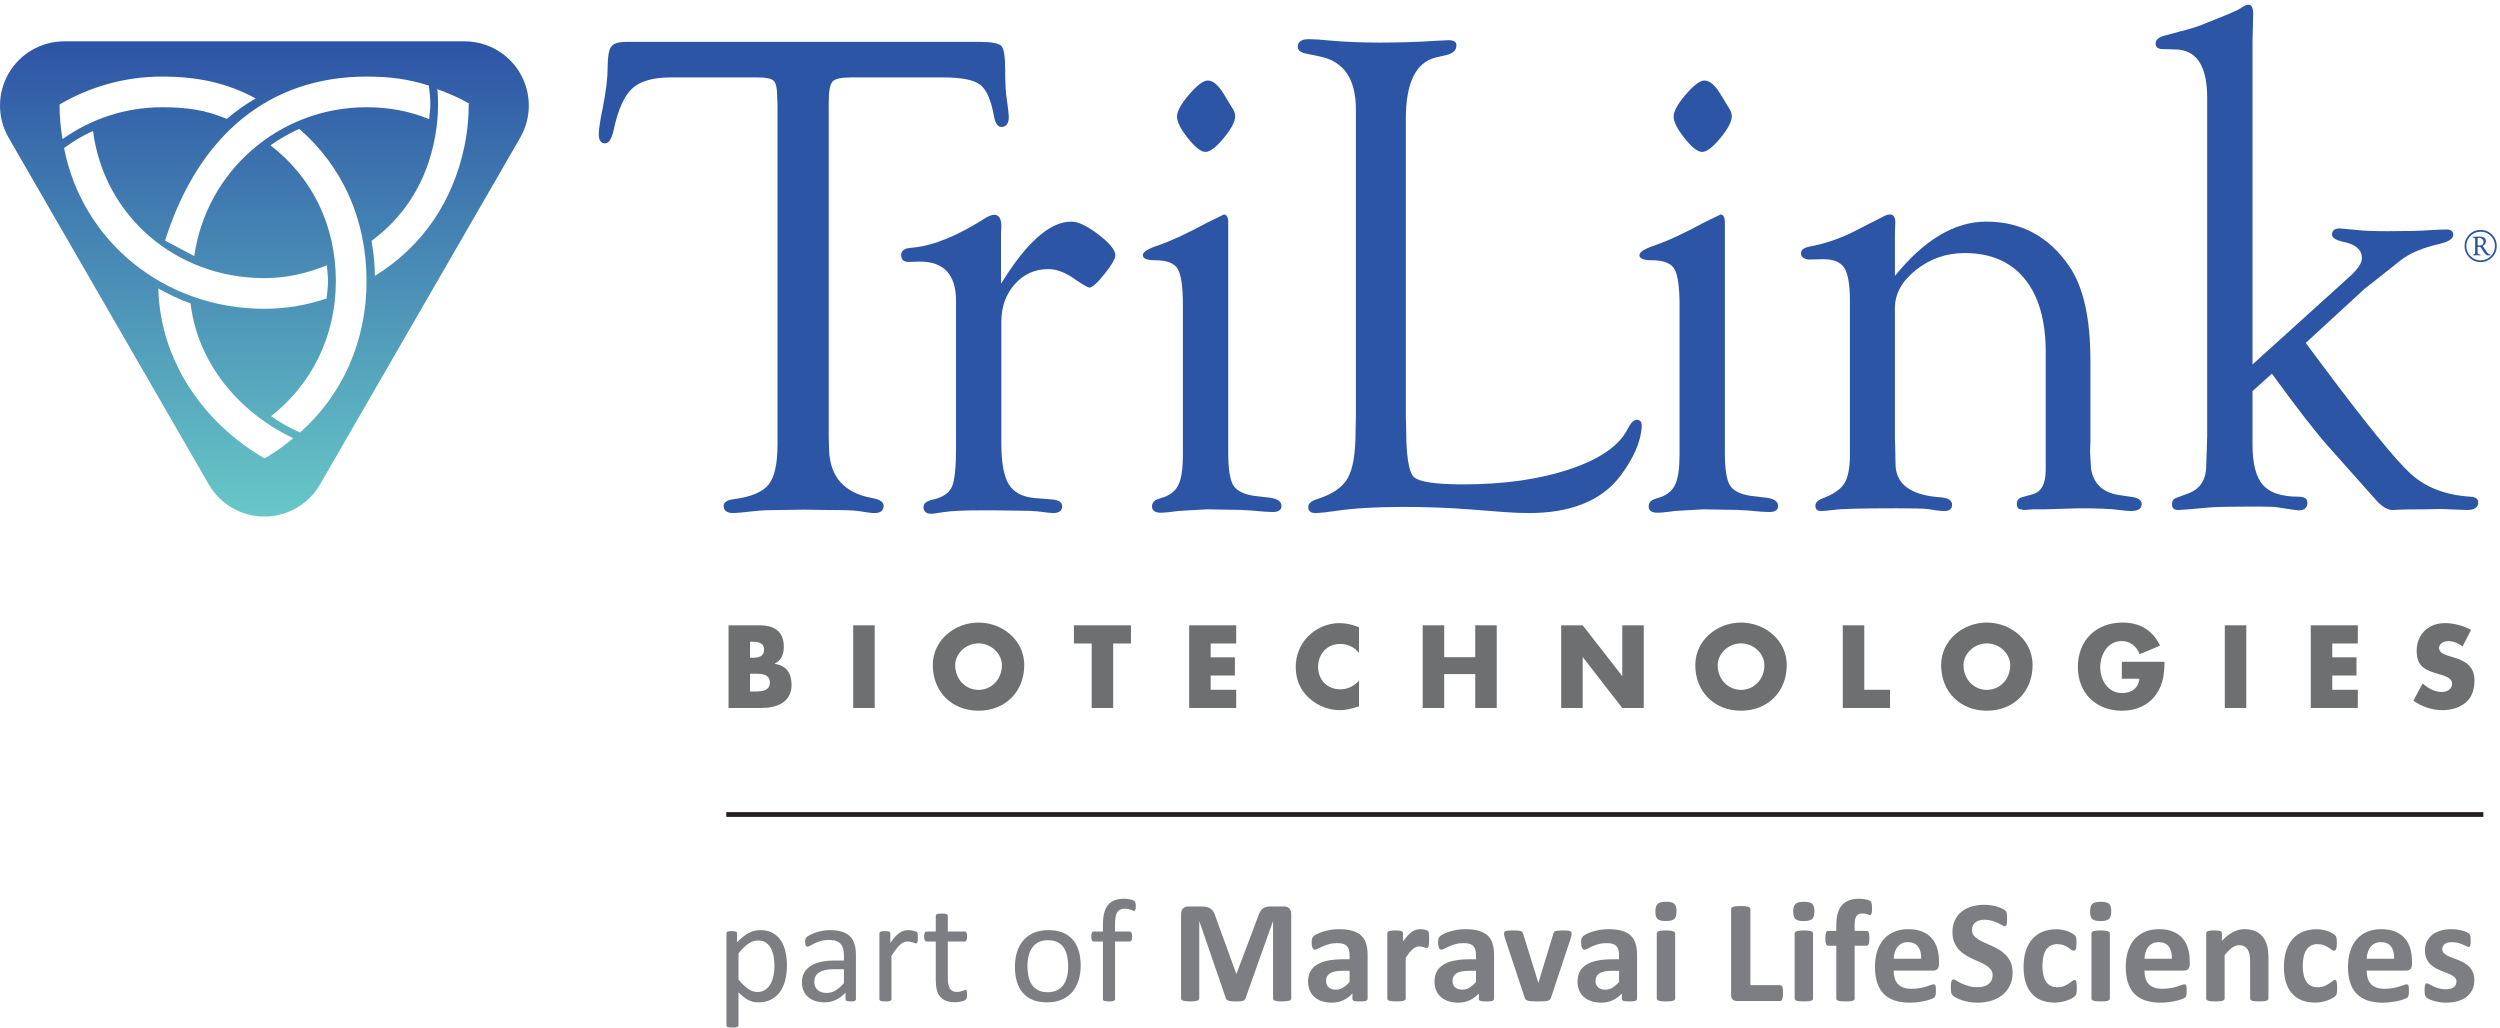 <?xml version="1.0" encoding="UTF-8" standalone="no"?>
<!DOCTYPE svg PUBLIC "-//W3C//DTD SVG 1.1//EN" "http://www.w3.org/Graphics/SVG/1.1/DTD/svg11.dtd">
<svg width="100%" height="100%" viewBox="0 0 399 164" version="1.1" xmlns="http://www.w3.org/2000/svg" xmlns:xlink="http://www.w3.org/1999/xlink" xml:space="preserve" xmlns:serif="http://www.serif.com/" style="fill-rule:evenodd;clip-rule:evenodd;stroke-linejoin:round;stroke-miterlimit:2;">
    <g>
        <path d="M123.601,154.277C123.601,153.739 123.559,153.221 123.477,152.72C123.394,152.218 123.254,151.774 123.055,151.385C122.855,150.996 122.588,150.685 122.251,150.452C121.915,150.219 121.496,150.103 120.996,150.103C120.746,150.103 120.499,150.139 120.257,150.213C120.015,150.287 119.769,150.404 119.518,150.563C119.268,150.722 119.006,150.932 118.731,151.193C118.458,151.453 118.169,151.774 117.864,152.155L117.864,156.328C118.395,156.974 118.9,157.467 119.377,157.809C119.854,158.152 120.354,158.323 120.879,158.323C121.363,158.323 121.78,158.205 122.128,157.972C122.476,157.739 122.758,157.428 122.973,157.039C123.187,156.651 123.346,156.216 123.447,155.734C123.55,155.252 123.601,154.766 123.601,154.277ZM125.594,154.055C125.594,154.972 125.495,155.796 125.297,156.527C125.099,157.257 124.807,157.877 124.422,158.386C124.037,158.896 123.561,159.288 122.994,159.564C122.427,159.839 121.777,159.978 121.047,159.978C120.736,159.978 120.448,159.947 120.184,159.884C119.92,159.823 119.661,159.725 119.409,159.593C119.156,159.461 118.905,159.294 118.656,159.091C118.408,158.89 118.144,158.653 117.864,158.38L117.864,163.627C117.864,163.689 117.849,163.743 117.817,163.79C117.786,163.837 117.735,163.875 117.666,163.907C117.596,163.938 117.498,163.961 117.374,163.977C117.25,163.993 117.091,164 116.896,164C116.71,164 116.554,163.993 116.43,163.977C116.306,163.961 116.206,163.938 116.133,163.907C116.059,163.875 116.008,163.837 115.98,163.79C115.953,163.743 115.94,163.689 115.94,163.627L115.94,148.971C115.94,148.902 115.952,148.845 115.975,148.802C115.998,148.76 116.045,148.723 116.115,148.692C116.185,148.66 116.274,148.639 116.383,148.627C116.492,148.616 116.624,148.61 116.779,148.61C116.942,148.61 117.077,148.616 117.182,148.627C117.287,148.639 117.374,148.66 117.444,148.692C117.514,148.723 117.562,148.76 117.59,148.802C117.617,148.845 117.631,148.902 117.631,148.971L117.631,150.382C117.949,150.056 118.256,149.772 118.552,149.532C118.847,149.29 119.144,149.09 119.443,148.931C119.743,148.772 120.05,148.651 120.365,148.57C120.68,148.488 121.012,148.447 121.361,148.447C122.123,148.447 122.772,148.594 123.309,148.89C123.845,149.185 124.282,149.589 124.62,150.103C124.958,150.616 125.205,151.212 125.36,151.892C125.516,152.573 125.594,153.293 125.594,154.055Z" style="fill:rgb(124,126,129);fill-rule:nonzero;"/>
        <path d="M134.692,154.685L133.049,154.685C132.52,154.685 132.061,154.729 131.673,154.819C131.284,154.907 130.962,155.04 130.705,155.215C130.449,155.39 130.259,155.6 130.14,155.844C130.019,156.089 129.959,156.371 129.959,156.69C129.959,157.234 130.132,157.667 130.478,157.989C130.823,158.313 131.308,158.474 131.93,158.474C132.435,158.474 132.903,158.345 133.334,158.089C133.766,157.832 134.219,157.44 134.692,156.911L134.692,154.685ZM136.604,159.476C136.604,159.57 136.573,159.64 136.512,159.686C136.449,159.733 136.363,159.768 136.255,159.791C136.146,159.815 135.987,159.826 135.777,159.826C135.575,159.826 135.413,159.815 135.293,159.791C135.173,159.768 135.085,159.733 135.031,159.686C134.977,159.64 134.949,159.57 134.949,159.476L134.949,158.427C134.49,158.916 133.979,159.297 133.416,159.57C132.853,159.841 132.256,159.978 131.626,159.978C131.074,159.978 130.575,159.905 130.128,159.762C129.681,159.618 129.3,159.41 128.985,159.138C128.671,158.866 128.425,158.532 128.251,158.135C128.076,157.739 127.988,157.288 127.988,156.784C127.988,156.193 128.108,155.679 128.35,155.244C128.591,154.809 128.936,154.448 129.388,154.159C129.839,153.872 130.391,153.657 131.043,153.513C131.696,153.368 132.431,153.297 133.247,153.297L134.692,153.297L134.692,152.481C134.692,152.076 134.649,151.719 134.564,151.409C134.478,151.097 134.341,150.839 134.15,150.633C133.96,150.427 133.713,150.272 133.41,150.166C133.107,150.062 132.734,150.009 132.291,150.009C131.816,150.009 131.392,150.066 131.015,150.178C130.636,150.291 130.307,150.415 130.022,150.551C129.739,150.688 129.502,150.812 129.311,150.924C129.121,151.037 128.979,151.093 128.886,151.093C128.824,151.093 128.769,151.077 128.724,151.047C128.677,151.016 128.636,150.969 128.601,150.907C128.565,150.845 128.539,150.765 128.524,150.668C128.509,150.571 128.502,150.464 128.502,150.347C128.502,150.153 128.516,149.999 128.542,149.887C128.569,149.774 128.636,149.667 128.74,149.566C128.845,149.465 129.026,149.347 129.283,149.21C129.539,149.075 129.835,148.95 130.169,148.837C130.503,148.725 130.868,148.631 131.265,148.558C131.661,148.484 132.061,148.447 132.466,148.447C133.22,148.447 133.861,148.532 134.39,148.703C134.918,148.874 135.346,149.125 135.672,149.455C135.998,149.785 136.235,150.196 136.383,150.685C136.531,151.175 136.604,151.746 136.604,152.4L136.604,159.476Z" style="fill:rgb(124,126,129);fill-rule:nonzero;"/>
        <path d="M146.486,149.659C146.486,149.83 146.481,149.974 146.475,150.091C146.467,150.207 146.451,150.299 146.428,150.364C146.404,150.431 146.375,150.482 146.34,150.516C146.306,150.551 146.257,150.569 146.194,150.569C146.132,150.569 146.057,150.551 145.967,150.516C145.878,150.482 145.776,150.447 145.664,150.411C145.551,150.376 145.425,150.343 145.285,150.312C145.145,150.282 144.993,150.266 144.83,150.266C144.636,150.266 144.445,150.305 144.259,150.382C144.072,150.46 143.876,150.588 143.67,150.767C143.464,150.946 143.248,151.183 143.023,151.478C142.798,151.774 142.549,152.135 142.277,152.563L142.277,159.465C142.277,159.527 142.262,159.579 142.23,159.622C142.199,159.665 142.148,159.701 142.079,159.733C142.009,159.764 141.911,159.787 141.787,159.803C141.663,159.819 141.504,159.826 141.31,159.826C141.123,159.826 140.967,159.819 140.843,159.803C140.719,159.787 140.619,159.764 140.546,159.733C140.472,159.701 140.421,159.665 140.394,159.622C140.366,159.579 140.353,159.527 140.353,159.465L140.353,148.971C140.353,148.909 140.365,148.857 140.388,148.814C140.411,148.772 140.458,148.733 140.528,148.698C140.598,148.662 140.687,148.639 140.796,148.627C140.905,148.616 141.049,148.61 141.228,148.61C141.398,148.61 141.54,148.616 141.653,148.627C141.766,148.639 141.853,148.662 141.915,148.698C141.978,148.733 142.022,148.772 142.05,148.814C142.077,148.857 142.091,148.909 142.091,148.971L142.091,150.498C142.378,150.079 142.648,149.737 142.9,149.473C143.153,149.208 143.393,149 143.618,148.849C143.843,148.698 144.066,148.592 144.288,148.534C144.51,148.476 144.733,148.447 144.959,148.447C145.06,148.447 145.174,148.452 145.303,148.464C145.431,148.476 145.564,148.497 145.705,148.529C145.845,148.56 145.971,148.594 146.084,148.633C146.196,148.672 146.276,148.711 146.322,148.75C146.369,148.789 146.4,148.825 146.416,148.861C146.432,148.896 146.445,148.941 146.457,148.994C146.469,149.049 146.476,149.129 146.48,149.234C146.484,149.339 146.486,149.481 146.486,149.659Z" style="fill:rgb(124,126,129);fill-rule:nonzero;"/>
        <path d="M154.349,158.696C154.349,158.92 154.333,159.099 154.302,159.232C154.27,159.364 154.225,159.461 154.162,159.523C154.1,159.585 154.007,159.644 153.883,159.698C153.758,159.752 153.616,159.797 153.457,159.832C153.298,159.866 153.128,159.896 152.949,159.919C152.77,159.943 152.592,159.954 152.413,159.954C151.869,159.954 151.402,159.882 151.015,159.739C150.625,159.595 150.307,159.377 150.059,159.086C149.81,158.794 149.629,158.425 149.516,157.978C149.403,157.532 149.347,157.004 149.347,156.399L149.347,150.266L147.878,150.266C147.762,150.266 147.668,150.203 147.598,150.079C147.528,149.954 147.493,149.752 147.493,149.473C147.493,149.325 147.503,149.2 147.522,149.1C147.542,148.998 147.567,148.915 147.598,148.849C147.629,148.784 147.67,148.737 147.721,148.709C147.77,148.682 147.827,148.668 147.89,148.668L149.347,148.668L149.347,146.173C149.347,146.118 149.36,146.069 149.388,146.022C149.415,145.975 149.466,145.934 149.539,145.9C149.613,145.864 149.712,145.839 149.837,145.823C149.961,145.808 150.116,145.8 150.303,145.8C150.497,145.8 150.656,145.808 150.781,145.823C150.905,145.839 151.003,145.864 151.072,145.9C151.143,145.934 151.193,145.975 151.224,146.022C151.255,146.069 151.27,146.118 151.27,146.173L151.27,148.668L153.964,148.668C154.026,148.668 154.081,148.682 154.127,148.709C154.174,148.737 154.215,148.784 154.25,148.849C154.284,148.915 154.31,148.998 154.325,149.1C154.341,149.2 154.349,149.325 154.349,149.473C154.349,149.752 154.313,149.954 154.244,150.079C154.174,150.203 154.081,150.266 153.964,150.266L151.27,150.266L151.27,156.118C151.27,156.841 151.378,157.388 151.592,157.756C151.805,158.126 152.187,158.311 152.74,158.311C152.919,158.311 153.078,158.293 153.218,158.258C153.357,158.223 153.482,158.186 153.591,158.147C153.699,158.109 153.793,158.072 153.871,158.036C153.948,158.001 154.019,157.984 154.081,157.984C154.119,157.984 154.156,157.993 154.191,158.013C154.227,158.032 154.254,158.07 154.273,158.124C154.292,158.178 154.31,158.252 154.325,158.345C154.341,158.439 154.349,158.555 154.349,158.696Z" style="fill:rgb(124,126,129);fill-rule:nonzero;"/>
        <path d="M170.483,154.23C170.483,153.662 170.431,153.126 170.324,152.62C170.219,152.116 170.044,151.672 169.801,151.291C169.558,150.91 169.228,150.61 168.812,150.388C168.397,150.166 167.88,150.056 167.26,150.056C166.687,150.056 166.195,150.157 165.783,150.359C165.372,150.561 165.032,150.847 164.766,151.216C164.499,151.585 164.301,152.023 164.172,152.528C164.042,153.032 163.978,153.584 163.978,154.183C163.978,154.758 164.03,155.298 164.137,155.804C164.242,156.309 164.419,156.75 164.666,157.127C164.913,157.504 165.244,157.803 165.66,158.025C166.075,158.246 166.593,158.357 167.213,158.357C167.777,158.357 168.268,158.256 168.684,158.054C169.099,157.852 169.44,157.569 169.707,157.202C169.974,156.837 170.17,156.403 170.295,155.897C170.421,155.392 170.483,154.836 170.483,154.23ZM172.478,154.102C172.478,154.956 172.364,155.743 172.139,156.462C171.913,157.182 171.577,157.801 171.131,158.323C170.684,158.843 170.124,159.249 169.451,159.54C168.779,159.832 168,159.978 167.114,159.978C166.251,159.978 165.499,159.85 164.857,159.593C164.217,159.336 163.682,158.963 163.255,158.474C162.827,157.984 162.509,157.389 162.299,156.69C162.089,155.991 161.984,155.198 161.984,154.311C161.984,153.456 162.095,152.669 162.316,151.95C162.538,151.232 162.872,150.612 163.319,150.091C163.766,149.57 164.323,149.165 164.992,148.878C165.66,148.591 166.441,148.447 167.335,148.447C168.198,148.447 168.95,148.575 169.592,148.831C170.232,149.088 170.767,149.461 171.194,149.95C171.622,150.441 171.942,151.035 172.156,151.735C172.37,152.434 172.478,153.223 172.478,154.102Z" style="fill:rgb(124,126,129);fill-rule:nonzero;"/>
        <path d="M181.273,144.657C181.273,144.805 181.266,144.924 181.25,145.013C181.234,145.103 181.217,145.174 181.197,145.229C181.178,145.284 181.152,145.321 181.121,145.339C181.09,145.359 181.052,145.368 181.005,145.368C180.95,145.368 180.883,145.351 180.801,145.317C180.719,145.282 180.62,145.243 180.504,145.2C180.387,145.157 180.249,145.118 180.09,145.083C179.931,145.048 179.746,145.03 179.536,145.03C179.248,145.03 179.003,145.077 178.802,145.17C178.599,145.264 178.436,145.409 178.311,145.608C178.187,145.806 178.098,146.063 178.043,146.377C177.989,146.692 177.962,147.075 177.962,147.526L177.962,148.668L180.306,148.668C180.367,148.668 180.42,148.682 180.463,148.709C180.505,148.737 180.544,148.784 180.579,148.849C180.614,148.915 180.642,148.998 180.661,149.1C180.681,149.2 180.69,149.325 180.69,149.473C180.69,149.752 180.655,149.954 180.585,150.079C180.516,150.203 180.422,150.266 180.306,150.266L177.962,150.266L177.962,159.465C177.962,159.527 177.946,159.579 177.915,159.622C177.884,159.665 177.832,159.701 177.758,159.733C177.684,159.764 177.585,159.787 177.461,159.803C177.336,159.819 177.181,159.826 176.994,159.826C176.808,159.826 176.652,159.819 176.527,159.803C176.403,159.787 176.305,159.764 176.23,159.733C176.156,159.701 176.104,159.665 176.073,159.622C176.042,159.579 176.026,159.527 176.026,159.465L176.026,150.266L174.546,150.266C174.421,150.266 174.328,150.203 174.266,150.079C174.203,149.954 174.173,149.752 174.173,149.473C174.173,149.325 174.181,149.2 174.196,149.1C174.211,148.998 174.234,148.915 174.266,148.849C174.297,148.784 174.336,148.737 174.383,148.709C174.429,148.682 174.483,148.668 174.546,148.668L176.026,148.668L176.026,147.584C176.026,146.854 176.095,146.226 176.23,145.701C176.366,145.176 176.574,144.747 176.854,144.412C177.134,144.078 177.485,143.831 177.909,143.672C178.333,143.513 178.832,143.433 179.407,143.433C179.68,143.433 179.944,143.458 180.2,143.509C180.457,143.56 180.655,143.614 180.795,143.672C180.935,143.731 181.028,143.784 181.075,143.829C181.121,143.876 181.16,143.937 181.191,144.01C181.223,144.084 181.244,144.174 181.256,144.279C181.268,144.383 181.273,144.51 181.273,144.657Z" style="fill:rgb(124,126,129);fill-rule:nonzero;"/>
        <path d="M206.082,159.336C206.082,159.414 206.061,159.484 206.019,159.546C205.976,159.609 205.897,159.659 205.785,159.698C205.672,159.737 205.522,159.768 205.336,159.791C205.149,159.815 204.912,159.826 204.625,159.826C204.345,159.826 204.112,159.815 203.926,159.791C203.739,159.768 203.591,159.737 203.482,159.698C203.373,159.659 203.296,159.609 203.249,159.546C203.202,159.484 203.18,159.414 203.18,159.336L203.18,147.059L203.156,147.059L198.784,159.325C198.753,159.426 198.702,159.509 198.632,159.575C198.562,159.642 198.467,159.694 198.347,159.733C198.226,159.772 198.072,159.797 197.886,159.809C197.699,159.821 197.474,159.826 197.21,159.826C196.945,159.826 196.72,159.817 196.533,159.797C196.347,159.778 196.193,159.746 196.073,159.703C195.952,159.661 195.857,159.609 195.787,159.546C195.718,159.484 195.671,159.41 195.647,159.325L191.427,147.059L191.403,147.059L191.403,159.336C191.403,159.414 191.382,159.484 191.34,159.546C191.297,159.609 191.217,159.659 191.101,159.698C190.983,159.737 190.834,159.768 190.651,159.791C190.469,159.815 190.233,159.826 189.946,159.826C189.666,159.826 189.434,159.815 189.246,159.791C189.06,159.768 188.91,159.737 188.798,159.698C188.685,159.659 188.607,159.609 188.564,159.546C188.521,159.484 188.5,159.414 188.5,159.336L188.5,145.894C188.5,145.497 188.605,145.194 188.815,144.984C189.025,144.774 189.305,144.669 189.654,144.669L191.66,144.669C192.018,144.669 192.324,144.698 192.581,144.757C192.838,144.815 193.06,144.912 193.246,145.048C193.433,145.184 193.588,145.363 193.712,145.584C193.836,145.806 193.945,146.08 194.038,146.407L197.303,155.396L197.35,155.396L200.73,146.43C200.832,146.103 200.942,145.827 201.063,145.602C201.184,145.376 201.323,145.194 201.482,145.054C201.642,144.914 201.831,144.815 202.048,144.757C202.266,144.698 202.519,144.669 202.807,144.669L204.87,144.669C205.08,144.669 205.261,144.697 205.412,144.751C205.563,144.805 205.687,144.885 205.785,144.989C205.882,145.095 205.956,145.223 206.007,145.374C206.057,145.526 206.082,145.7 206.082,145.894L206.082,159.336Z" style="fill:rgb(124,126,129);fill-rule:nonzero;"/>
        <path d="M215.392,154.941L214.272,154.941C213.798,154.941 213.394,154.976 213.06,155.046C212.726,155.116 212.453,155.221 212.243,155.361C212.034,155.5 211.88,155.669 211.783,155.868C211.686,156.066 211.638,156.293 211.638,156.55C211.638,156.986 211.775,157.327 212.051,157.575C212.327,157.825 212.71,157.948 213.199,157.948C213.611,157.948 213.99,157.844 214.337,157.634C214.683,157.424 215.034,157.118 215.392,156.713L215.392,154.941ZM218.271,159.395C218.271,159.503 218.232,159.589 218.155,159.652C218.077,159.713 217.955,159.758 217.787,159.785C217.62,159.813 217.374,159.826 217.047,159.826C216.697,159.826 216.442,159.813 216.283,159.785C216.124,159.758 216.012,159.713 215.945,159.652C215.879,159.589 215.847,159.503 215.847,159.395L215.847,158.567C215.419,159.026 214.931,159.383 214.383,159.64C213.835,159.896 213.227,160.025 212.559,160.025C212.007,160.025 211.499,159.952 211.037,159.809C210.574,159.665 210.174,159.451 209.836,159.167C209.498,158.884 209.235,158.532 209.049,158.113C208.862,157.693 208.769,157.202 208.769,156.643C208.769,156.036 208.888,155.51 209.125,155.064C209.362,154.616 209.716,154.247 210.186,153.955C210.656,153.664 211.241,153.448 211.94,153.309C212.64,153.168 213.452,153.099 214.377,153.099L215.392,153.099L215.392,152.469C215.392,152.143 215.358,151.857 215.293,151.613C215.227,151.368 215.117,151.163 214.966,151C214.814,150.837 214.612,150.716 214.359,150.639C214.107,150.561 213.794,150.522 213.421,150.522C212.932,150.522 212.494,150.576 212.109,150.685C211.725,150.794 211.385,150.914 211.09,151.047C210.794,151.179 210.547,151.299 210.349,151.409C210.15,151.517 209.989,151.572 209.865,151.572C209.779,151.572 209.704,151.544 209.638,151.489C209.571,151.436 209.518,151.358 209.475,151.256C209.432,151.155 209.398,151.032 209.375,150.883C209.353,150.736 209.341,150.573 209.341,150.394C209.341,150.153 209.359,149.962 209.398,149.823C209.437,149.683 209.512,149.556 209.62,149.444C209.729,149.331 209.92,149.206 210.191,149.071C210.464,148.935 210.782,148.808 211.147,148.692C211.513,148.575 211.911,148.48 212.343,148.405C212.774,148.332 213.219,148.295 213.678,148.295C214.494,148.295 215.191,148.375 215.77,148.534C216.35,148.694 216.826,148.939 217.199,149.269C217.572,149.599 217.844,150.025 218.015,150.545C218.186,151.067 218.271,151.684 218.271,152.4L218.271,159.395Z" style="fill:rgb(124,126,129);fill-rule:nonzero;"/>
        <path d="M228.093,149.927C228.093,150.207 228.085,150.437 228.069,150.616C228.054,150.794 228.031,150.934 228,151.035C227.969,151.136 227.928,151.206 227.877,151.245C227.827,151.284 227.763,151.303 227.685,151.303C227.623,151.303 227.553,151.289 227.476,151.262C227.397,151.236 227.31,151.206 227.213,151.175C227.115,151.144 227.009,151.114 226.893,151.087C226.775,151.061 226.647,151.047 226.508,151.047C226.344,151.047 226.181,151.08 226.018,151.146C225.854,151.212 225.686,151.315 225.511,151.454C225.336,151.595 225.153,151.782 224.963,152.015C224.772,152.247 224.568,152.535 224.351,152.877L224.351,159.36C224.351,159.438 224.327,159.505 224.28,159.564C224.234,159.622 224.154,159.671 224.042,159.709C223.929,159.748 223.779,159.778 223.593,159.797C223.406,159.817 223.169,159.826 222.882,159.826C222.594,159.826 222.356,159.817 222.17,159.797C221.983,159.778 221.834,159.748 221.722,159.709C221.608,159.671 221.529,159.622 221.482,159.564C221.436,159.505 221.412,159.438 221.412,159.36L221.412,148.96C221.412,148.882 221.432,148.814 221.471,148.756C221.51,148.698 221.579,148.649 221.681,148.61C221.781,148.572 221.912,148.542 222.071,148.523C222.23,148.503 222.431,148.493 222.672,148.493C222.92,148.493 223.126,148.503 223.289,148.523C223.453,148.542 223.579,148.572 223.669,148.61C223.758,148.649 223.822,148.698 223.86,148.756C223.899,148.814 223.919,148.882 223.919,148.96L223.919,150.254C224.191,149.866 224.447,149.545 224.688,149.292C224.93,149.039 225.159,148.839 225.377,148.692C225.594,148.544 225.811,148.441 226.029,148.383C226.247,148.325 226.465,148.295 226.683,148.295C226.783,148.295 226.893,148.301 227.009,148.313C227.125,148.325 227.246,148.344 227.37,148.371C227.494,148.399 227.603,148.429 227.696,148.464C227.79,148.499 227.858,148.536 227.9,148.575C227.943,148.614 227.975,148.657 227.994,148.703C228.014,148.75 228.031,148.814 228.047,148.896C228.061,148.977 228.073,149.1 228.081,149.263C228.089,149.426 228.093,149.648 228.093,149.927Z" style="fill:rgb(124,126,129);fill-rule:nonzero;"/>
        <path d="M235.571,154.941L234.452,154.941C233.978,154.941 233.573,154.976 233.239,155.046C232.905,155.116 232.633,155.221 232.423,155.361C232.214,155.5 232.06,155.669 231.963,155.868C231.865,156.066 231.817,156.293 231.817,156.55C231.817,156.986 231.955,157.327 232.23,157.575C232.507,157.825 232.89,157.948 233.379,157.948C233.791,157.948 234.17,157.844 234.517,157.634C234.862,157.424 235.214,157.118 235.571,156.713L235.571,154.941ZM238.451,159.395C238.451,159.503 238.412,159.589 238.335,159.652C238.257,159.713 238.135,159.758 237.967,159.785C237.8,159.813 237.554,159.826 237.227,159.826C236.877,159.826 236.622,159.813 236.463,159.785C236.304,159.758 236.191,159.713 236.125,159.652C236.059,159.589 236.026,159.503 236.026,159.395L236.026,158.567C235.599,159.026 235.11,159.383 234.562,159.64C234.015,159.896 233.406,160.025 232.738,160.025C232.186,160.025 231.679,159.952 231.217,159.809C230.754,159.665 230.353,159.451 230.016,159.167C229.678,158.884 229.415,158.532 229.228,158.113C229.042,157.693 228.949,157.202 228.949,156.643C228.949,156.036 229.067,155.51 229.305,155.064C229.542,154.616 229.895,154.247 230.365,153.955C230.836,153.664 231.421,153.448 232.12,153.309C232.819,153.168 233.632,153.099 234.557,153.099L235.571,153.099L235.571,152.469C235.571,152.143 235.538,151.857 235.473,151.613C235.406,151.368 235.297,151.163 235.145,151C234.994,150.837 234.792,150.716 234.539,150.639C234.287,150.561 233.974,150.522 233.601,150.522C233.111,150.522 232.674,150.576 232.289,150.685C231.904,150.794 231.564,150.914 231.269,151.047C230.974,151.179 230.727,151.299 230.528,151.409C230.33,151.517 230.169,151.572 230.045,151.572C229.959,151.572 229.884,151.544 229.817,151.489C229.751,151.436 229.697,151.358 229.654,151.256C229.611,151.155 229.578,151.032 229.555,150.883C229.532,150.736 229.52,150.573 229.52,150.394C229.52,150.153 229.539,149.962 229.578,149.823C229.617,149.683 229.691,149.556 229.8,149.444C229.909,149.331 230.1,149.206 230.371,149.071C230.644,148.935 230.962,148.808 231.327,148.692C231.692,148.575 232.091,148.48 232.522,148.405C232.954,148.332 233.398,148.295 233.857,148.295C234.674,148.295 235.371,148.375 235.95,148.534C236.529,148.694 237.006,148.939 237.379,149.269C237.752,149.599 238.023,150.025 238.194,150.545C238.365,151.067 238.451,151.684 238.451,152.4L238.451,159.395Z" style="fill:rgb(124,126,129);fill-rule:nonzero;"/>
        <path d="M250.827,148.948C250.827,148.987 250.825,149.034 250.821,149.088C250.817,149.143 250.81,149.202 250.798,149.269C250.786,149.335 250.77,149.41 250.752,149.496C250.732,149.581 250.707,149.679 250.676,149.787L247.551,159.197C247.512,159.328 247.46,159.436 247.394,159.517C247.327,159.599 247.219,159.662 247.067,159.709C246.916,159.756 246.71,159.787 246.449,159.803C246.188,159.819 245.849,159.826 245.429,159.826C245.017,159.826 244.681,159.817 244.421,159.797C244.16,159.778 243.956,159.744 243.809,159.698C243.661,159.652 243.554,159.587 243.488,159.505C243.422,159.424 243.369,159.321 243.33,159.197L240.206,149.787C240.159,149.632 240.122,149.493 240.095,149.368C240.067,149.243 240.053,149.155 240.049,149.1C240.045,149.045 240.043,148.994 240.043,148.948C240.043,148.87 240.063,148.802 240.106,148.744C240.149,148.686 240.226,148.637 240.334,148.598C240.443,148.56 240.593,148.532 240.783,148.517C240.974,148.501 241.212,148.493 241.5,148.493C241.818,148.493 242.075,148.503 242.269,148.523C242.464,148.542 242.617,148.57 242.73,148.604C242.843,148.639 242.923,148.69 242.969,148.756C243.016,148.822 243.055,148.902 243.086,148.994L245.452,156.631L245.522,156.923L245.593,156.631L247.924,148.994C247.947,148.902 247.984,148.822 248.035,148.756C248.086,148.69 248.165,148.639 248.274,148.604C248.383,148.57 248.528,148.542 248.711,148.523C248.894,148.503 249.133,148.493 249.429,148.493C249.716,148.493 249.951,148.501 250.134,148.517C250.316,148.532 250.458,148.56 250.56,148.598C250.66,148.637 250.73,148.686 250.769,148.744C250.808,148.802 250.827,148.87 250.827,148.948Z" style="fill:rgb(124,126,129);fill-rule:nonzero;"/>
        <path d="M258.398,154.941L257.278,154.941C256.805,154.941 256.4,154.976 256.066,155.046C255.732,155.116 255.46,155.221 255.25,155.361C255.041,155.5 254.887,155.669 254.79,155.868C254.692,156.066 254.644,156.293 254.644,156.55C254.644,156.986 254.782,157.327 255.058,157.575C255.334,157.825 255.717,157.948 256.206,157.948C256.618,157.948 256.997,157.844 257.344,157.634C257.689,157.424 258.04,157.118 258.398,156.713L258.398,154.941ZM261.278,159.395C261.278,159.503 261.239,159.589 261.161,159.652C261.084,159.713 260.962,159.758 260.794,159.785C260.627,159.813 260.381,159.826 260.053,159.826C259.704,159.826 259.449,159.813 259.29,159.785C259.131,159.758 259.019,159.713 258.952,159.652C258.885,159.589 258.853,159.503 258.853,159.395L258.853,158.567C258.426,159.026 257.937,159.383 257.39,159.64C256.842,159.896 256.233,160.025 255.565,160.025C255.014,160.025 254.506,159.952 254.044,159.809C253.581,159.665 253.181,159.451 252.843,159.167C252.505,158.884 252.242,158.532 252.056,158.113C251.869,157.693 251.776,157.202 251.776,156.643C251.776,156.036 251.894,155.51 252.132,155.064C252.369,154.616 252.723,154.247 253.192,153.955C253.663,153.664 254.248,153.448 254.947,153.309C255.646,153.168 256.459,153.099 257.384,153.099L258.398,153.099L258.398,152.469C258.398,152.143 258.364,151.857 258.299,151.613C258.233,151.368 258.124,151.163 257.972,151C257.821,150.837 257.618,150.716 257.366,150.639C257.114,150.561 256.801,150.522 256.428,150.522C255.938,150.522 255.501,150.576 255.116,150.685C254.731,150.794 254.392,150.914 254.097,151.047C253.801,151.179 253.554,151.299 253.355,151.409C253.157,151.517 252.996,151.572 252.872,151.572C252.786,151.572 252.711,151.544 252.644,151.489C252.578,151.436 252.524,151.358 252.481,151.256C252.438,151.155 252.405,151.032 252.382,150.883C252.359,150.736 252.348,150.573 252.348,150.394C252.348,150.153 252.366,149.962 252.405,149.823C252.444,149.683 252.519,149.556 252.627,149.444C252.736,149.331 252.927,149.206 253.198,149.071C253.471,148.935 253.789,148.808 254.154,148.692C254.519,148.575 254.918,148.48 255.35,148.405C255.781,148.332 256.226,148.295 256.685,148.295C257.501,148.295 258.198,148.375 258.777,148.534C259.355,148.694 259.833,148.939 260.206,149.269C260.579,149.599 260.851,150.025 261.021,150.545C261.191,151.067 261.278,151.684 261.278,152.4L261.278,159.395Z" style="fill:rgb(124,126,129);fill-rule:nonzero;"/>
        <path d="M267.358,159.36C267.358,159.438 267.335,159.505 267.288,159.564C267.242,159.622 267.162,159.671 267.05,159.709C266.936,159.748 266.787,159.778 266.601,159.797C266.414,159.817 266.177,159.826 265.89,159.826C265.602,159.826 265.364,159.817 265.178,159.797C264.991,159.778 264.842,159.748 264.729,159.709C264.616,159.671 264.537,159.622 264.49,159.564C264.443,159.505 264.42,159.438 264.42,159.36L264.42,148.983C264.42,148.905 264.443,148.837 264.49,148.779C264.537,148.721 264.616,148.67 264.729,148.627C264.842,148.585 264.991,148.552 265.178,148.529C265.364,148.505 265.602,148.493 265.89,148.493C266.177,148.493 266.414,148.505 266.601,148.529C266.787,148.552 266.936,148.585 267.05,148.627C267.162,148.67 267.242,148.721 267.288,148.779C267.335,148.837 267.358,148.905 267.358,148.983L267.358,159.36ZM267.58,145.439C267.58,146.03 267.459,146.438 267.219,146.663C266.978,146.888 266.53,147.001 265.878,147.001C265.217,147.001 264.771,146.892 264.543,146.674C264.313,146.457 264.198,146.065 264.198,145.497C264.198,144.907 264.317,144.496 264.555,144.267C264.791,144.037 265.24,143.923 265.901,143.923C266.554,143.923 266.997,144.034 267.23,144.255C267.463,144.477 267.58,144.871 267.58,145.439Z" style="fill:rgb(124,126,129);fill-rule:nonzero;"/>
        <path d="M284.577,158.474C284.577,158.706 284.567,158.904 284.548,159.063C284.528,159.222 284.499,159.354 284.461,159.459C284.422,159.564 284.373,159.64 284.314,159.686C284.257,159.733 284.188,159.756 284.11,159.756L277.197,159.756C276.94,159.756 276.725,159.68 276.55,159.529C276.375,159.377 276.287,159.13 276.287,158.788L276.287,145.089C276.287,145.011 276.312,144.942 276.363,144.879C276.414,144.817 276.497,144.767 276.614,144.728C276.73,144.689 276.888,144.657 277.086,144.634C277.284,144.611 277.531,144.599 277.826,144.599C278.13,144.599 278.378,144.611 278.572,144.634C278.767,144.657 278.923,144.689 279.039,144.728C279.155,144.767 279.239,144.817 279.29,144.879C279.34,144.942 279.365,145.011 279.365,145.089L279.365,157.226L284.11,157.226C284.188,157.226 284.257,157.247 284.314,157.29C284.373,157.333 284.422,157.403 284.461,157.5C284.499,157.597 284.528,157.726 284.548,157.885C284.567,158.044 284.577,158.241 284.577,158.474Z" style="fill:rgb(124,126,129);fill-rule:nonzero;"/>
        <path d="M289.362,159.36C289.362,159.438 289.339,159.505 289.292,159.564C289.246,159.622 289.166,159.671 289.054,159.709C288.94,159.748 288.791,159.778 288.604,159.797C288.418,159.817 288.181,159.826 287.894,159.826C287.605,159.826 287.368,159.817 287.182,159.797C286.995,159.778 286.846,159.748 286.733,159.709C286.62,159.671 286.541,159.622 286.494,159.564C286.447,159.505 286.424,159.438 286.424,159.36L286.424,148.983C286.424,148.905 286.447,148.837 286.494,148.779C286.541,148.721 286.62,148.67 286.733,148.627C286.846,148.585 286.995,148.552 287.182,148.529C287.368,148.505 287.605,148.493 287.894,148.493C288.181,148.493 288.418,148.505 288.604,148.529C288.791,148.552 288.94,148.585 289.054,148.627C289.166,148.67 289.246,148.721 289.292,148.779C289.339,148.837 289.362,148.905 289.362,148.983L289.362,159.36ZM289.584,145.439C289.584,146.03 289.463,146.438 289.223,146.663C288.981,146.888 288.534,147.001 287.882,147.001C287.221,147.001 286.775,146.892 286.547,146.674C286.317,146.457 286.202,146.065 286.202,145.497C286.202,144.907 286.321,144.496 286.559,144.267C286.795,144.037 287.244,143.923 287.905,143.923C288.558,143.923 289.001,144.034 289.234,144.255C289.467,144.477 289.584,144.871 289.584,145.439Z" style="fill:rgb(124,126,129);fill-rule:nonzero;"/>
        <path d="M298.775,144.995C298.775,145.221 298.768,145.402 298.753,145.537C298.737,145.674 298.714,145.779 298.683,145.853C298.651,145.927 298.616,145.977 298.578,146.004C298.539,146.032 298.496,146.045 298.449,146.045C298.394,146.045 298.335,146.032 298.269,146.004C298.202,145.977 298.121,145.948 298.023,145.916C297.927,145.886 297.811,145.857 297.68,145.829C297.548,145.802 297.393,145.788 297.214,145.788C297.004,145.788 296.823,145.822 296.671,145.888C296.519,145.953 296.394,146.059 296.292,146.202C296.191,146.346 296.117,146.532 296.071,146.762C296.024,146.991 296.001,147.273 296.001,147.608L296.001,148.564L297.901,148.564C297.972,148.564 298.035,148.583 298.094,148.621C298.152,148.66 298.2,148.725 298.239,148.814C298.278,148.904 298.308,149.026 298.327,149.181C298.347,149.337 298.356,149.528 298.356,149.752C298.356,150.18 298.317,150.486 298.239,150.668C298.162,150.851 298.049,150.942 297.901,150.942L296.001,150.942L296.001,159.36C296.001,159.438 295.978,159.505 295.931,159.564C295.885,159.622 295.807,159.671 295.698,159.709C295.589,159.748 295.437,159.778 295.243,159.797C295.049,159.817 294.811,159.826 294.532,159.826C294.252,159.826 294.017,159.817 293.826,159.797C293.636,159.778 293.484,159.748 293.372,159.709C293.259,159.671 293.182,159.622 293.139,159.564C293.096,159.505 293.074,159.438 293.074,159.36L293.074,150.942L291.769,150.942C291.621,150.942 291.51,150.851 291.436,150.668C291.362,150.486 291.325,150.18 291.325,149.752C291.325,149.528 291.335,149.337 291.354,149.181C291.374,149.026 291.401,148.904 291.436,148.814C291.472,148.725 291.518,148.66 291.576,148.621C291.635,148.583 291.702,148.564 291.78,148.564L293.074,148.564L293.074,147.689C293.074,146.982 293.144,146.362 293.284,145.829C293.424,145.297 293.644,144.854 293.943,144.5C294.242,144.147 294.623,143.88 295.086,143.701C295.548,143.523 296.095,143.433 296.724,143.433C297.027,143.433 297.314,143.458 297.587,143.509C297.858,143.56 298.072,143.614 298.228,143.672C298.383,143.731 298.488,143.785 298.543,143.835C298.597,143.886 298.642,143.96 298.677,144.057C298.712,144.155 298.737,144.279 298.753,144.43C298.768,144.581 298.775,144.77 298.775,144.995Z" style="fill:rgb(124,126,129);fill-rule:nonzero;"/>
        <path d="M306.616,153.017C306.64,152.194 306.475,151.546 306.121,151.075C305.767,150.606 305.221,150.37 304.482,150.37C304.109,150.37 303.785,150.441 303.509,150.58C303.233,150.72 303.004,150.909 302.821,151.146C302.639,151.383 302.498,151.662 302.401,151.986C302.304,152.308 302.248,152.652 302.232,153.017L306.616,153.017ZM309.461,153.857C309.461,154.214 309.381,154.479 309.222,154.65C309.062,154.821 308.843,154.905 308.563,154.905L302.232,154.905C302.232,155.349 302.285,155.751 302.39,156.113C302.494,156.474 302.662,156.782 302.891,157.034C303.12,157.286 303.416,157.479 303.777,157.611C304.139,157.743 304.571,157.809 305.077,157.809C305.59,157.809 306.041,157.773 306.43,157.698C306.818,157.624 307.154,157.543 307.438,157.453C307.722,157.364 307.957,157.282 308.144,157.208C308.33,157.135 308.481,157.098 308.599,157.098C308.668,157.098 308.727,157.112 308.773,157.139C308.819,157.166 308.858,157.214 308.89,157.284C308.921,157.355 308.942,157.453 308.954,157.581C308.966,157.71 308.972,157.871 308.972,158.066C308.972,158.237 308.967,158.382 308.96,158.503C308.952,158.623 308.94,158.726 308.925,158.812C308.909,158.898 308.886,158.969 308.854,159.028C308.823,159.086 308.783,159.142 308.732,159.197C308.682,159.251 308.544,159.325 308.318,159.418C308.093,159.511 307.806,159.603 307.456,159.692C307.105,159.782 306.705,159.859 306.255,159.925C305.804,159.991 305.322,160.025 304.809,160.025C303.884,160.025 303.073,159.907 302.378,159.674C301.683,159.442 301.102,159.088 300.635,158.614C300.169,158.14 299.82,157.541 299.592,156.818C299.362,156.095 299.247,155.248 299.247,154.277C299.247,153.352 299.368,152.518 299.609,151.776C299.85,151.034 300.199,150.404 300.658,149.887C301.117,149.369 301.675,148.976 302.331,148.703C302.988,148.431 303.728,148.295 304.553,148.295C305.423,148.295 306.167,148.423 306.785,148.68C307.403,148.937 307.91,149.292 308.307,149.746C308.703,150.201 308.994,150.739 309.181,151.362C309.368,151.984 309.461,152.659 309.461,153.39L309.461,153.857Z" style="fill:rgb(124,126,129);fill-rule:nonzero;"/>
        <path d="M321.207,155.233C321.207,156.026 321.059,156.721 320.764,157.32C320.468,157.918 320.067,158.417 319.562,158.818C319.058,159.218 318.467,159.519 317.79,159.721C317.114,159.923 316.392,160.025 315.622,160.025C315.101,160.025 314.617,159.982 314.17,159.896C313.724,159.811 313.329,159.707 312.987,159.587C312.644,159.467 312.359,159.34 312.13,159.208C311.9,159.076 311.735,158.959 311.635,158.859C311.533,158.757 311.461,158.612 311.419,158.421C311.376,158.231 311.354,157.956 311.354,157.599C311.354,157.359 311.362,157.157 311.378,156.993C311.394,156.829 311.419,156.698 311.454,156.597C311.488,156.495 311.535,156.424 311.594,156.381C311.652,156.338 311.72,156.317 311.798,156.317C311.906,156.317 312.06,156.381 312.258,156.509C312.456,156.637 312.711,156.78 313.021,156.935C313.333,157.09 313.704,157.232 314.136,157.361C314.566,157.489 315.066,157.553 315.634,157.553C316.007,157.553 316.341,157.508 316.637,157.418C316.932,157.329 317.183,157.202 317.389,157.039C317.594,156.876 317.752,156.674 317.86,156.433C317.969,156.193 318.023,155.924 318.023,155.629C318.023,155.286 317.931,154.993 317.744,154.748C317.558,154.503 317.314,154.286 317.016,154.096C316.716,153.905 316.376,153.727 315.995,153.559C315.614,153.392 315.222,153.215 314.817,153.029C314.413,152.842 314.02,152.63 313.64,152.394C313.259,152.157 312.919,151.872 312.62,151.542C312.32,151.212 312.077,150.822 311.891,150.37C311.704,149.92 311.611,149.379 311.611,148.75C311.611,148.027 311.745,147.392 312.014,146.844C312.281,146.295 312.643,145.841 313.098,145.48C313.553,145.118 314.089,144.848 314.707,144.669C315.324,144.491 315.979,144.401 316.671,144.401C317.028,144.401 317.387,144.428 317.744,144.483C318.102,144.537 318.436,144.611 318.746,144.704C319.058,144.797 319.333,144.903 319.574,145.019C319.815,145.136 319.975,145.233 320.053,145.311C320.13,145.388 320.183,145.454 320.21,145.509C320.237,145.563 320.26,145.635 320.279,145.724C320.299,145.814 320.312,145.927 320.32,146.063C320.328,146.198 320.332,146.368 320.332,146.57C320.332,146.795 320.326,146.986 320.314,147.141C320.303,147.296 320.283,147.425 320.257,147.526C320.229,147.627 320.19,147.7 320.14,147.747C320.089,147.794 320.021,147.817 319.936,147.817C319.851,147.817 319.714,147.763 319.527,147.654C319.341,147.545 319.111,147.427 318.84,147.298C318.567,147.17 318.253,147.053 317.895,146.948C317.538,146.844 317.145,146.791 316.718,146.791C316.384,146.791 316.092,146.832 315.844,146.913C315.595,146.995 315.387,147.108 315.22,147.251C315.053,147.396 314.928,147.569 314.847,147.771C314.765,147.973 314.725,148.187 314.725,148.411C314.725,148.746 314.815,149.035 314.998,149.28C315.181,149.526 315.426,149.743 315.732,149.933C316.04,150.124 316.388,150.303 316.776,150.47C317.165,150.637 317.561,150.814 317.966,151C318.369,151.187 318.766,151.399 319.154,151.636C319.543,151.872 319.889,152.157 320.192,152.487C320.495,152.817 320.74,153.205 320.927,153.653C321.113,154.1 321.207,154.626 321.207,155.233Z" style="fill:rgb(124,126,129);fill-rule:nonzero;"/>
        <path d="M331.46,157.704C331.46,157.907 331.454,158.075 331.442,158.211C331.431,158.347 331.415,158.462 331.395,158.555C331.376,158.649 331.353,158.724 331.326,158.782C331.299,158.841 331.238,158.915 331.145,159.004C331.052,159.094 330.893,159.202 330.667,159.33C330.441,159.459 330.186,159.573 329.897,159.674C329.61,159.776 329.297,159.857 328.959,159.919C328.621,159.982 328.273,160.013 327.916,160.013C327.115,160.013 326.406,159.888 325.788,159.64C325.17,159.391 324.651,159.024 324.231,158.537C323.811,158.052 323.495,157.459 323.281,156.76C323.067,156.06 322.961,155.26 322.961,154.358C322.961,153.317 323.091,152.416 323.352,151.659C323.611,150.901 323.975,150.274 324.441,149.776C324.907,149.279 325.459,148.909 326.097,148.668C326.734,148.427 327.434,148.307 328.195,148.307C328.506,148.307 328.811,148.334 329.11,148.388C329.41,148.443 329.689,148.517 329.95,148.61C330.211,148.703 330.443,148.808 330.649,148.925C330.855,149.041 331.001,149.143 331.087,149.228C331.173,149.314 331.232,149.385 331.268,149.444C331.303,149.502 331.33,149.577 331.35,149.671C331.368,149.764 331.385,149.879 331.395,150.015C331.407,150.151 331.413,150.317 331.413,150.51C331.413,150.961 331.374,151.278 331.297,151.46C331.219,151.644 331.118,151.735 330.994,151.735C330.861,151.735 330.722,151.68 330.574,151.572C330.426,151.462 330.251,151.342 330.05,151.21C329.847,151.077 329.606,150.957 329.326,150.849C329.047,150.739 328.712,150.685 328.324,150.685C327.561,150.685 326.978,150.979 326.575,151.566C326.171,152.153 325.969,153.013 325.969,154.148C325.969,154.707 326.019,155.201 326.12,155.629C326.221,156.056 326.371,156.414 326.569,156.701C326.768,156.989 327.016,157.204 327.315,157.349C327.614,157.493 327.962,157.564 328.358,157.564C328.763,157.564 329.11,157.504 329.402,157.383C329.693,157.263 329.948,157.129 330.166,156.982C330.384,156.833 330.566,156.7 330.714,156.579C330.861,156.458 330.986,156.399 331.087,156.399C331.157,156.399 331.215,156.418 331.262,156.456C331.309,156.495 331.346,156.568 331.373,156.672C331.399,156.778 331.421,156.911 331.436,157.075C331.452,157.238 331.46,157.448 331.46,157.704Z" style="fill:rgb(124,126,129);fill-rule:nonzero;"/>
        <path d="M336.735,159.36C336.735,159.438 336.712,159.505 336.665,159.564C336.619,159.622 336.539,159.671 336.427,159.709C336.313,159.748 336.164,159.778 335.978,159.797C335.791,159.817 335.554,159.826 335.267,159.826C334.978,159.826 334.741,159.817 334.555,159.797C334.368,159.778 334.219,159.748 334.106,159.709C333.993,159.671 333.914,159.622 333.867,159.564C333.82,159.505 333.797,159.438 333.797,159.36L333.797,148.983C333.797,148.905 333.82,148.837 333.867,148.779C333.914,148.721 333.993,148.67 334.106,148.627C334.219,148.585 334.368,148.552 334.555,148.529C334.741,148.505 334.978,148.493 335.267,148.493C335.554,148.493 335.791,148.505 335.978,148.529C336.164,148.552 336.313,148.585 336.427,148.627C336.539,148.67 336.619,148.721 336.665,148.779C336.712,148.837 336.735,148.905 336.735,148.983L336.735,159.36ZM336.957,145.439C336.957,146.03 336.836,146.438 336.596,146.663C336.354,146.888 335.907,147.001 335.255,147.001C334.594,147.001 334.148,146.892 333.92,146.674C333.69,146.457 333.575,146.065 333.575,145.497C333.575,144.907 333.694,144.496 333.932,144.267C334.168,144.037 334.617,143.923 335.278,143.923C335.931,143.923 336.374,144.034 336.607,144.255C336.84,144.477 336.957,144.871 336.957,145.439Z" style="fill:rgb(124,126,129);fill-rule:nonzero;"/>
        <path d="M346.639,153.017C346.662,152.194 346.497,151.546 346.144,151.075C345.789,150.606 345.243,150.37 344.505,150.37C344.132,150.37 343.808,150.441 343.531,150.58C343.256,150.72 343.026,150.909 342.844,151.146C342.661,151.383 342.52,151.662 342.424,151.986C342.326,152.308 342.27,152.652 342.255,153.017L346.639,153.017ZM349.483,153.857C349.483,154.214 349.403,154.479 349.244,154.65C349.085,154.821 348.865,154.905 348.586,154.905L342.255,154.905C342.255,155.349 342.308,155.751 342.412,156.113C342.517,156.474 342.685,156.782 342.913,157.034C343.143,157.286 343.438,157.479 343.8,157.611C344.161,157.743 344.594,157.809 345.1,157.809C345.612,157.809 346.063,157.773 346.452,157.698C346.841,157.624 347.177,157.543 347.461,157.453C347.744,157.364 347.979,157.282 348.166,157.208C348.353,157.135 348.504,157.098 348.621,157.098C348.69,157.098 348.749,157.112 348.796,157.139C348.842,157.166 348.881,157.214 348.912,157.284C348.943,157.355 348.965,157.453 348.977,157.581C348.988,157.71 348.994,157.871 348.994,158.066C348.994,158.237 348.989,158.382 348.982,158.503C348.975,158.623 348.963,158.726 348.947,158.812C348.932,158.898 348.908,158.969 348.877,159.028C348.846,159.086 348.806,159.142 348.755,159.197C348.704,159.251 348.566,159.325 348.341,159.418C348.115,159.511 347.828,159.603 347.478,159.692C347.128,159.782 346.728,159.859 346.277,159.925C345.826,159.991 345.345,160.025 344.831,160.025C343.906,160.025 343.096,159.907 342.4,159.674C341.705,159.442 341.124,159.088 340.657,158.614C340.191,158.14 339.843,157.541 339.614,156.818C339.385,156.095 339.269,155.248 339.269,154.277C339.269,153.352 339.391,152.518 339.632,151.776C339.872,151.034 340.222,150.404 340.681,149.887C341.14,149.369 341.697,148.976 342.353,148.703C343.011,148.431 343.751,148.295 344.575,148.295C345.445,148.295 346.189,148.423 346.808,148.68C347.426,148.937 347.933,149.292 348.329,149.746C348.726,150.201 349.017,150.739 349.203,151.362C349.391,151.984 349.483,152.659 349.483,153.39L349.483,153.857Z" style="fill:rgb(124,126,129);fill-rule:nonzero;"/>
        <path d="M362.046,159.36C362.046,159.438 362.022,159.505 361.977,159.564C361.93,159.622 361.852,159.671 361.743,159.709C361.634,159.748 361.484,159.778 361.294,159.797C361.103,159.817 360.868,159.826 360.589,159.826C360.301,159.826 360.062,159.817 359.872,159.797C359.682,159.778 359.531,159.748 359.423,159.709C359.313,159.671 359.236,159.622 359.189,159.564C359.144,159.505 359.12,159.438 359.12,159.36L359.12,153.425C359.12,152.92 359.083,152.524 359.009,152.236C358.935,151.948 358.828,151.701 358.688,151.495C358.549,151.289 358.368,151.13 358.146,151.018C357.925,150.905 357.666,150.849 357.371,150.849C356.998,150.849 356.621,150.985 356.24,151.256C355.859,151.529 355.463,151.925 355.051,152.446L355.051,159.36C355.051,159.438 355.027,159.505 354.98,159.564C354.935,159.622 354.854,159.671 354.742,159.709C354.629,159.748 354.479,159.778 354.293,159.797C354.106,159.817 353.869,159.826 353.582,159.826C353.294,159.826 353.057,159.817 352.87,159.797C352.684,159.778 352.534,159.748 352.422,159.709C352.309,159.671 352.229,159.622 352.183,159.564C352.136,159.505 352.112,159.438 352.112,159.36L352.112,148.96C352.112,148.882 352.132,148.814 352.171,148.756C352.21,148.698 352.279,148.649 352.381,148.61C352.481,148.572 352.612,148.542 352.771,148.523C352.931,148.503 353.131,148.493 353.372,148.493C353.62,148.493 353.826,148.503 353.989,148.523C354.153,148.542 354.279,148.572 354.369,148.61C354.458,148.649 354.522,148.698 354.561,148.756C354.6,148.814 354.619,148.882 354.619,148.96L354.619,150.16C355.194,149.539 355.779,149.073 356.374,148.762C356.969,148.45 357.589,148.295 358.233,148.295C358.94,148.295 359.537,148.411 360.023,148.645C360.509,148.878 360.901,149.195 361.201,149.595C361.5,149.995 361.716,150.464 361.848,151C361.98,151.536 362.046,152.182 362.046,152.936L362.046,159.36Z" style="fill:rgb(124,126,129);fill-rule:nonzero;"/>
        <path d="M373.011,157.704C373.011,157.907 373.005,158.075 372.993,158.211C372.981,158.347 372.966,158.462 372.946,158.555C372.927,158.649 372.904,158.724 372.877,158.782C372.85,158.841 372.789,158.915 372.696,159.004C372.603,159.094 372.443,159.202 372.218,159.33C371.992,159.459 371.736,159.573 371.448,159.674C371.161,159.776 370.848,159.857 370.51,159.919C370.172,159.982 369.824,160.013 369.467,160.013C368.666,160.013 367.957,159.888 367.339,159.64C366.721,159.391 366.202,159.024 365.782,158.537C365.362,158.052 365.046,157.459 364.832,156.76C364.618,156.06 364.512,155.26 364.512,154.358C364.512,153.317 364.642,152.416 364.902,151.659C365.162,150.901 365.525,150.274 365.992,149.776C366.458,149.279 367.01,148.909 367.647,148.668C368.285,148.427 368.984,148.307 369.746,148.307C370.057,148.307 370.362,148.334 370.661,148.388C370.961,148.443 371.24,148.517 371.501,148.61C371.762,148.703 371.994,148.808 372.2,148.925C372.406,149.041 372.552,149.143 372.638,149.228C372.724,149.314 372.783,149.385 372.818,149.444C372.853,149.502 372.881,149.577 372.9,149.671C372.919,149.764 372.936,149.879 372.946,150.015C372.958,150.151 372.964,150.317 372.964,150.51C372.964,150.961 372.925,151.278 372.848,151.46C372.769,151.644 372.669,151.735 372.545,151.735C372.412,151.735 372.272,151.68 372.125,151.572C371.977,151.462 371.802,151.342 371.601,151.21C371.397,151.077 371.157,150.957 370.877,150.849C370.598,150.739 370.263,150.685 369.875,150.685C369.112,150.685 368.529,150.979 368.126,151.566C367.722,152.153 367.519,153.013 367.519,154.148C367.519,154.707 367.57,155.201 367.671,155.629C367.771,156.056 367.922,156.414 368.12,156.701C368.318,156.989 368.566,157.204 368.866,157.349C369.165,157.493 369.513,157.564 369.909,157.564C370.313,157.564 370.661,157.504 370.953,157.383C371.244,157.263 371.499,157.129 371.717,156.982C371.935,156.833 372.117,156.7 372.265,156.579C372.412,156.458 372.537,156.399 372.638,156.399C372.708,156.399 372.766,156.418 372.812,156.456C372.859,156.495 372.896,156.568 372.924,156.672C372.95,156.778 372.972,156.911 372.987,157.075C373.003,157.238 373.011,157.448 373.011,157.704Z" style="fill:rgb(124,126,129);fill-rule:nonzero;"/>
        <path d="M382.109,153.017C382.133,152.194 381.968,151.546 381.614,151.075C381.26,150.606 380.714,150.37 379.976,150.37C379.603,150.37 379.278,150.441 379.002,150.58C378.727,150.72 378.497,150.909 378.314,151.146C378.132,151.383 377.991,151.662 377.894,151.986C377.797,152.308 377.741,152.652 377.726,153.017L382.109,153.017ZM384.954,153.857C384.954,154.214 384.874,154.479 384.715,154.65C384.556,154.821 384.336,154.905 384.057,154.905L377.726,154.905C377.726,155.349 377.778,155.751 377.883,156.113C377.987,156.474 378.155,156.782 378.384,157.034C378.613,157.286 378.909,157.479 379.27,157.611C379.632,157.743 380.064,157.809 380.57,157.809C381.083,157.809 381.534,157.773 381.923,157.698C382.311,157.624 382.647,157.543 382.932,157.453C383.215,157.364 383.45,157.282 383.637,157.208C383.823,157.135 383.975,157.098 384.092,157.098C384.161,157.098 384.22,157.112 384.267,157.139C384.312,157.166 384.352,157.214 384.383,157.284C384.414,157.355 384.436,157.453 384.447,157.581C384.459,157.71 384.465,157.871 384.465,158.066C384.465,158.237 384.46,158.382 384.453,158.503C384.445,158.623 384.434,158.726 384.418,158.812C384.402,158.898 384.379,158.969 384.348,159.028C384.316,159.086 384.276,159.142 384.226,159.197C384.175,159.251 384.037,159.325 383.811,159.418C383.586,159.511 383.299,159.603 382.949,159.692C382.599,159.782 382.198,159.859 381.748,159.925C381.297,159.991 380.815,160.025 380.302,160.025C379.377,160.025 378.566,159.907 377.871,159.674C377.176,159.442 376.595,159.088 376.128,158.614C375.662,158.14 375.313,157.541 375.085,156.818C374.855,156.095 374.74,155.248 374.74,154.277C374.74,153.352 374.861,152.518 375.103,151.776C375.343,151.034 375.692,150.404 376.151,149.887C376.61,149.369 377.168,148.976 377.824,148.703C378.481,148.431 379.222,148.295 380.046,148.295C380.916,148.295 381.66,148.423 382.278,148.68C382.896,148.937 383.403,149.292 383.8,149.746C384.196,150.201 384.487,150.739 384.674,151.362C384.861,151.984 384.954,152.659 384.954,153.39L384.954,153.857Z" style="fill:rgb(124,126,129);fill-rule:nonzero;"/>
        <path d="M394.904,156.421C394.904,157.012 394.794,157.534 394.572,157.984C394.351,158.435 394.037,158.812 393.634,159.114C393.229,159.418 392.751,159.646 392.199,159.797C391.647,159.948 391.049,160.025 390.404,160.025C390.015,160.025 389.644,159.995 389.29,159.937C388.936,159.878 388.62,159.805 388.34,159.715C388.061,159.626 387.827,159.534 387.641,159.442C387.454,159.348 387.318,159.261 387.232,159.179C387.146,159.097 387.081,158.969 387.034,158.794C386.987,158.619 386.965,158.361 386.965,158.019C386.965,157.793 386.972,157.613 386.987,157.477C387.003,157.341 387.026,157.232 387.058,157.151C387.089,157.069 387.128,157.014 387.174,156.987C387.221,156.96 387.279,156.947 387.35,156.947C387.435,156.947 387.561,156.995 387.728,157.092C387.895,157.19 388.103,157.296 388.352,157.412C388.601,157.53 388.89,157.638 389.221,157.739C389.551,157.84 389.926,157.891 390.346,157.891C390.609,157.891 390.845,157.864 391.051,157.809C391.257,157.755 391.436,157.677 391.587,157.575C391.739,157.475 391.853,157.347 391.932,157.191C392.009,157.035 392.048,156.857 392.048,156.655C392.048,156.421 391.976,156.222 391.832,156.054C391.688,155.887 391.498,155.741 391.261,155.618C391.023,155.493 390.756,155.376 390.456,155.267C390.157,155.159 389.85,155.038 389.535,154.905C389.221,154.774 388.913,154.622 388.614,154.451C388.314,154.28 388.047,154.071 387.81,153.822C387.572,153.573 387.382,153.274 387.238,152.924C387.095,152.575 387.022,152.155 387.022,151.664C387.022,151.167 387.12,150.71 387.314,150.295C387.509,149.879 387.788,149.524 388.153,149.228C388.519,148.933 388.964,148.703 389.488,148.54C390.014,148.377 390.603,148.295 391.255,148.295C391.581,148.295 391.898,148.319 392.205,148.366C392.512,148.411 392.79,148.47 393.039,148.54C393.287,148.61 393.497,148.686 393.668,148.768C393.839,148.849 393.962,148.919 394.036,148.977C394.109,149.035 394.162,149.094 394.193,149.152C394.224,149.21 394.247,149.28 394.263,149.362C394.278,149.444 394.292,149.545 394.304,149.665C394.315,149.785 394.321,149.935 394.321,150.114C394.321,150.323 394.315,150.495 394.304,150.627C394.292,150.759 394.272,150.864 394.245,150.942C394.218,151.02 394.182,151.073 394.135,151.099C394.088,151.126 394.033,151.14 393.972,151.14C393.901,151.14 393.793,151.099 393.645,151.018C393.497,150.936 393.312,150.849 393.091,150.755C392.87,150.662 392.613,150.575 392.322,150.493C392.03,150.411 391.698,150.37 391.325,150.37C391.061,150.37 390.831,150.398 390.637,150.452C390.442,150.506 390.283,150.584 390.159,150.685C390.034,150.786 389.941,150.905 389.879,151.041C389.816,151.177 389.786,151.323 389.786,151.478C389.786,151.719 389.859,151.921 390.008,152.084C390.155,152.247 390.35,152.392 390.591,152.516C390.831,152.64 391.105,152.757 391.412,152.866C391.72,152.975 392.03,153.093 392.345,153.221C392.66,153.35 392.971,153.499 393.278,153.67C393.585,153.841 393.858,154.051 394.1,154.3C394.341,154.548 394.535,154.846 394.683,155.192C394.83,155.537 394.904,155.948 394.904,156.421Z" style="fill:rgb(124,126,129);fill-rule:nonzero;"/>
        <path d="M119.704,110.368L120.142,110.368C121.156,110.368 122.872,110.42 122.872,108.968C122.872,107.375 121.174,107.532 120.054,107.532L119.704,107.532L119.704,110.368ZM119.704,104.978L120.089,104.978C120.999,104.978 121.944,104.82 121.944,103.699C121.944,102.493 120.876,102.422 119.949,102.422L119.704,102.422L119.704,104.978ZM116.273,112.993L116.273,99.798L121.174,99.798C123.519,99.798 125.095,100.708 125.095,103.228C125.095,104.417 124.709,105.38 123.642,105.923L123.642,105.957C125.532,106.202 126.337,107.481 126.337,109.318C126.337,112.083 123.975,112.993 121.559,112.993L116.273,112.993Z" style="fill:rgb(109,111,113);fill-rule:nonzero;"/>
        <rect x="136.171" y="99.798" width="3.431" height="13.195" style="fill:rgb(109,111,113);fill-rule:nonzero;"/>
        <path d="M152.445,106.167C152.445,108.443 154.126,110.106 156.173,110.106C158.221,110.106 159.901,108.443 159.901,106.167C159.901,104.348 158.221,102.685 156.173,102.685C154.126,102.685 152.445,104.348 152.445,106.167ZM163.472,106.151C163.472,110.42 160.408,113.431 156.173,113.431C151.937,113.431 148.875,110.42 148.875,106.151C148.875,102.16 152.375,99.36 156.173,99.36C159.971,99.36 163.472,102.16 163.472,106.151Z" style="fill:rgb(109,111,113);fill-rule:nonzero;"/>
        <path d="M177.664,112.993L174.233,112.993L174.233,102.702L171.398,102.702L171.398,99.798L180.499,99.798L180.499,102.702L177.664,102.702L177.664,112.993Z" style="fill:rgb(109,111,113);fill-rule:nonzero;"/>
        <path d="M193.221,102.702L193.221,104.907L197.088,104.907L197.088,107.813L193.221,107.813L193.221,110.088L197.298,110.088L197.298,112.993L189.79,112.993L189.79,99.798L197.298,99.798L197.298,102.702L193.221,102.702Z" style="fill:rgb(109,111,113);fill-rule:nonzero;"/>
        <path d="M216.898,104.225C216.198,103.28 215.061,102.773 213.888,102.773C211.788,102.773 210.37,104.382 210.37,106.43C210.37,108.513 211.806,110.018 213.94,110.018C215.061,110.018 216.181,109.476 216.898,108.618L216.898,112.731C215.761,113.081 214.938,113.343 213.87,113.343C212.033,113.343 210.282,112.644 208.918,111.401C207.465,110.088 206.8,108.373 206.8,106.412C206.8,104.61 207.482,102.877 208.742,101.582C210.038,100.253 211.91,99.447 213.766,99.447C214.868,99.447 215.883,99.692 216.898,100.113L216.898,104.225Z" style="fill:rgb(109,111,113);fill-rule:nonzero;"/>
        <path d="M235.448,104.89L235.448,99.798L238.878,99.798L238.878,112.993L235.448,112.993L235.448,107.585L230.495,107.585L230.495,112.993L227.064,112.993L227.064,99.798L230.495,99.798L230.495,104.89L235.448,104.89Z" style="fill:rgb(109,111,113);fill-rule:nonzero;"/>
        <path d="M249.167,99.798L252.598,99.798L258.881,107.865L258.915,107.865L258.915,99.798L262.346,99.798L262.346,112.993L258.915,112.993L252.633,104.907L252.598,104.907L252.598,112.993L249.167,112.993L249.167,99.798Z" style="fill:rgb(109,111,113);fill-rule:nonzero;"/>
        <path d="M274.14,106.167C274.14,108.443 275.82,110.106 277.867,110.106C279.915,110.106 281.596,108.443 281.596,106.167C281.596,104.348 279.915,102.685 277.867,102.685C275.82,102.685 274.14,104.348 274.14,106.167ZM285.166,106.151C285.166,110.42 282.103,113.431 277.867,113.431C273.632,113.431 270.569,110.42 270.569,106.151C270.569,102.16 274.069,99.36 277.867,99.36C281.665,99.36 285.166,102.16 285.166,106.151Z" style="fill:rgb(109,111,113);fill-rule:nonzero;"/>
        <path d="M297.538,110.088L301.65,110.088L301.65,112.993L294.107,112.993L294.107,99.798L297.538,99.798L297.538,110.088Z" style="fill:rgb(109,111,113);fill-rule:nonzero;"/>
        <path d="M313.375,106.167C313.375,108.443 315.056,110.106 317.103,110.106C319.15,110.106 320.831,108.443 320.831,106.167C320.831,104.348 319.15,102.685 317.103,102.685C315.056,102.685 313.375,104.348 313.375,106.167ZM324.401,106.151C324.401,110.42 321.338,113.431 317.103,113.431C312.867,113.431 309.805,110.42 309.805,106.151C309.805,102.16 313.305,99.36 317.103,99.36C320.9,99.36 324.401,102.16 324.401,106.151Z" style="fill:rgb(109,111,113);fill-rule:nonzero;"/>
        <path d="M345.453,105.625C345.418,107.55 345.278,109.196 344.105,110.841C342.811,112.644 340.868,113.431 338.663,113.431C334.515,113.431 331.627,110.614 331.627,106.465C331.627,102.177 334.532,99.36 338.785,99.36C341.498,99.36 343.599,100.585 344.735,103.052L341.48,104.417C341.008,103.157 340.011,102.318 338.628,102.318C336.37,102.318 335.197,104.47 335.197,106.483C335.197,108.53 336.423,110.614 338.68,110.614C340.168,110.614 341.306,109.843 341.445,108.321L338.645,108.321L338.645,105.625L345.453,105.625Z" style="fill:rgb(109,111,113);fill-rule:nonzero;"/>
        <rect x="355.077" y="99.798" width="3.431" height="13.195" style="fill:rgb(109,111,113);fill-rule:nonzero;"/>
        <path d="M372.228,102.702L372.228,104.907L376.095,104.907L376.095,107.813L372.228,107.813L372.228,110.088L376.305,110.088L376.305,112.993L368.797,112.993L368.797,99.798L376.305,99.798L376.305,102.702L372.228,102.702Z" style="fill:rgb(109,111,113);fill-rule:nonzero;"/>
        <path d="M393.018,103.193C392.387,102.667 391.582,102.318 390.742,102.318C390.112,102.318 389.271,102.685 389.271,103.42C389.271,104.19 390.199,104.488 390.795,104.68L391.67,104.943C393.507,105.486 394.925,106.412 394.925,108.548C394.925,109.861 394.61,111.208 393.56,112.101C392.527,112.976 391.144,113.343 389.814,113.343C388.151,113.343 386.524,112.783 385.177,111.838L386.646,109.073C387.504,109.826 388.519,110.438 389.692,110.438C390.497,110.438 391.354,110.035 391.354,109.108C391.354,108.146 390.007,107.813 389.271,107.603C387.119,106.99 385.701,106.43 385.701,103.875C385.701,101.197 387.609,99.447 390.252,99.447C391.582,99.447 393.21,99.868 394.383,100.533L393.018,103.193Z" style="fill:rgb(109,111,113);fill-rule:nonzero;"/>
        <rect x="115.912" y="129.616" width="280.431" height="0.759" style="fill:rgb(35,31,32);fill-rule:nonzero;"/>
        <path d="M150.516,12.358L135.783,12.358C134.244,12.358 133.274,12.577 132.872,13.013C132.471,13.45 132.269,14.524 132.269,16.236L132.269,69.765L132.322,71.895C132.497,76.156 134.787,78.687 139.191,79.488C140.415,79.7 141.027,80.11 141.027,80.713C141.027,81.497 140.536,81.886 139.554,81.886C139.135,81.886 138.277,81.778 136.98,81.559C136.315,81.451 134.738,81.397 132.252,81.397L128.414,81.342L124.318,81.397C122.846,81.397 121.603,81.451 120.587,81.559C118.589,81.778 117.416,81.886 117.067,81.886C116.016,81.886 115.49,81.497 115.49,80.716C115.49,80.149 116.067,79.793 117.22,79.651C119.912,79.289 121.73,78.513 122.674,77.331C123.618,76.146 124.089,74.024 124.089,70.965L124.089,16.838L124.037,15.417C124.037,14.106 123.853,13.269 123.487,12.904C123.119,12.541 122.272,12.358 120.944,12.358L107.048,12.358C104.217,12.358 102.163,12.95 100.887,14.13C99.61,15.312 98.623,17.539 97.924,20.81C97.609,22.229 97.138,22.919 96.508,22.882C95.879,22.847 95.564,22.358 95.564,21.415C95.564,20.654 95.774,19.26 96.194,17.23C96.718,14.622 96.98,12.466 96.98,10.763C96.98,9.096 97.164,8 97.531,7.474C97.897,6.95 98.677,6.686 99.866,6.686L156.334,6.686C158.258,6.686 159.421,6.904 159.823,7.338C160.226,7.773 160.428,9.058 160.428,11.195C160.428,13.332 160.514,14.888 160.69,15.865C160.864,17.097 160.969,17.984 161.004,18.527C161.038,19.614 160.672,20.194 159.903,20.265C159.273,20.301 158.855,19.738 158.644,18.576C158.19,15.994 157.455,14.312 156.442,13.53C155.428,12.749 153.454,12.358 150.516,12.358Z" style="fill:rgb(45,85,165);fill-rule:nonzero;"/>
        <path d="M159.764,45.297C163.819,38.679 167.559,35.371 170.985,35.371C172.069,35.371 173.494,36.044 175.259,37.388C177.024,38.734 177.941,39.825 178.012,40.66C178.047,41.201 177.489,42.199 176.338,43.656C175.189,45.113 174.369,45.859 173.882,45.896C173.637,45.896 172.871,45.46 171.582,44.587C170.082,43.496 168.653,42.95 167.294,42.95C165.166,42.95 163.389,43.752 161.96,45.355C160.532,46.956 159.817,48.955 159.817,51.349L159.817,70.778C159.817,73.83 160.21,75.995 160.997,77.285C161.783,78.572 163.155,79.308 165.112,79.488L167.839,79.706C168.957,79.778 169.518,80.141 169.518,80.798C169.518,81.523 169.027,81.886 168.045,81.886C167.8,81.886 166.976,81.797 165.576,81.614C164.91,81.54 163.928,81.506 162.632,81.506L158.847,81.451L156.535,81.451C153.801,81.451 151.858,81.54 150.702,81.723C149.79,81.868 149.159,81.96 148.809,81.997C147.862,82.032 147.389,81.677 147.389,80.931C147.389,80.328 147.932,79.92 149.015,79.706C150.518,79.341 151.488,78.669 151.925,77.688C152.363,76.706 152.582,74.616 152.582,71.417L152.582,48.021C152.582,43.842 150.657,41.75 146.812,41.75L145.029,41.806C144.226,41.806 143.823,41.432 143.823,40.686C143.823,40.239 144.087,39.903 144.611,39.679C144.925,39.606 145.309,39.552 145.764,39.515C149.05,39.188 152.93,37.59 157.405,34.716C157.859,34.462 158.261,34.316 158.611,34.279C159.414,34.244 159.817,34.862 159.817,36.134L159.764,37.17L159.764,45.297Z" style="fill:rgb(45,85,165);fill-rule:nonzero;"/>
        <path d="M192.752,12.849C193.596,12.849 194.458,13.58 195.336,15.04L196.601,17.123C196.953,17.635 197.129,18.092 197.129,18.493C197.164,19.334 196.566,20.502 195.336,22C194.105,23.498 193.121,24.247 192.383,24.247C191.68,24.247 190.749,23.516 189.589,22.053C188.428,20.594 187.848,19.442 187.848,18.602C187.848,17.762 188.489,16.594 189.772,15.096C191.056,13.598 192.049,12.849 192.752,12.849ZM196.027,72.28C196.027,74.865 196.298,76.594 196.841,77.468C197.383,78.341 198.527,78.905 200.274,79.16L202.687,79.434C203.945,79.612 204.557,80.073 204.523,80.818C204.487,81.42 204.015,81.723 203.104,81.723C202.507,81.723 201.368,81.64 199.686,81.475C198.741,81.391 197.514,81.35 196.007,81.35L192.642,81.286L188.804,81.506C188.103,81.54 187.559,81.596 187.174,81.67C186.263,81.778 185.633,81.833 185.282,81.833C184.336,81.833 183.863,81.497 183.863,80.827C183.863,80.266 184.177,79.875 184.807,79.651L185.803,79.325C186.921,78.926 187.699,78.235 188.136,77.256C188.573,76.276 188.792,74.696 188.792,72.517L188.792,48.774C188.792,45.763 188.511,43.802 187.952,42.895C187.393,41.987 186.188,41.533 184.335,41.533C183.006,41.533 182.359,41.248 182.395,40.679C182.429,40.182 183.325,39.648 185.079,39.079C187.045,38.389 189.537,37.224 192.556,35.588L195.346,34.226C195.8,34.263 196.027,34.698 196.027,35.536L196.027,72.28Z" style="fill:rgb(45,85,165);fill-rule:nonzero;"/>
        <path d="M224.372,66.438L224.425,68.349C224.425,72.72 224.827,75.303 225.633,76.106C226.437,76.906 229.063,77.306 233.509,77.306C240.055,77.306 245.736,76.497 250.551,74.878C255.363,73.263 258.436,71.126 259.767,68.471C260.258,67.492 260.745,67 261.234,67C261.793,67 262.056,67.362 262.022,68.086C261.88,70.478 260.745,73.101 258.609,75.964C255.599,79.912 250.718,81.886 243.965,81.886C242.845,81.886 241.55,81.833 240.082,81.723L234.412,81.286C231.088,81.033 227.571,80.906 223.863,80.906C219.558,80.906 215.954,81.123 213.051,81.559C211.825,81.741 210.846,81.85 210.111,81.886C209.237,81.924 208.799,81.605 208.799,80.928C208.799,80.36 209.275,79.937 210.224,79.651C212.652,78.885 214.281,77.768 215.108,76.293C215.936,74.818 216.349,72.331 216.349,68.837L216.402,66.324L216.402,17.498C216.402,12.655 214.516,9.833 210.739,9.032L208.38,8.541C207.54,8.363 207.121,8.008 207.121,7.475C207.121,6.659 207.715,6.25 208.901,6.25C209.702,6.25 210.801,6.323 212.197,6.468C214.568,6.686 217.237,6.796 220.202,6.796C223.413,6.796 226.324,6.705 228.943,6.523C230.267,6.451 231.017,6.414 231.191,6.414C232.029,6.414 232.447,6.681 232.447,7.213C232.447,7.996 231.94,8.509 230.928,8.759L229.092,9.196C225.946,9.997 224.372,13.256 224.372,18.973L224.372,66.438Z" style="fill:rgb(45,85,165);fill-rule:nonzero;"/>
        <path d="M272.015,12.849C272.861,12.849 273.721,13.58 274.601,15.04L275.867,17.123C276.217,17.635 276.393,18.092 276.393,18.493C276.427,19.334 275.829,20.502 274.599,22C273.368,23.498 272.385,24.247 271.647,24.247C270.943,24.247 270.012,23.516 268.852,22.053C267.691,20.594 267.111,19.442 267.111,18.602C267.111,17.762 267.752,16.594 269.037,15.096C270.319,13.598 271.313,12.849 272.015,12.849ZM275.29,72.28C275.29,74.865 275.56,76.594 276.105,77.468C276.647,78.341 277.791,78.905 279.539,79.16L281.949,79.434C283.21,79.612 283.82,80.073 283.785,80.818C283.751,81.42 283.279,81.723 282.367,81.723C281.769,81.723 280.631,81.64 278.949,81.475C278.004,81.391 276.778,81.35 275.272,81.35L271.906,81.286L268.069,81.506C267.367,81.54 266.823,81.596 266.438,81.67C265.527,81.778 264.896,81.833 264.545,81.833C263.6,81.833 263.126,81.497 263.126,80.827C263.126,80.266 263.44,79.875 264.072,79.651L265.066,79.325C266.185,78.926 266.962,78.235 267.401,77.256C267.838,76.276 268.055,74.696 268.055,72.517L268.055,48.774C268.055,45.763 267.776,43.802 267.215,42.895C266.658,41.987 265.451,41.533 263.6,41.533C262.271,41.533 261.622,41.248 261.657,40.679C261.693,40.182 262.587,39.648 264.342,39.079C266.309,38.389 268.8,37.224 271.82,35.588L274.611,34.226C275.064,34.263 275.29,34.698 275.29,35.536L275.29,72.28Z" style="fill:rgb(45,85,165);fill-rule:nonzero;"/>
        <path d="M302.429,44.041C307.11,38.261 311.971,35.371 317.005,35.371C322.598,35.371 327.02,37.755 330.271,42.522C332.508,45.8 333.628,50.786 333.628,57.485L333.628,70.533L333.573,72.171L333.732,74.791C334.117,77.194 335.584,78.596 338.137,78.998L340.34,79.325C341.283,79.466 341.773,79.821 341.807,80.39C341.841,81.171 341.266,81.559 340.081,81.559C339.697,81.559 339.016,81.498 338.041,81.373C336.891,81.207 334.766,81.123 331.663,81.123L326.483,81.286L324.497,81.286L322.978,81.397L322.247,81.228C322.003,81.08 321.882,80.8 321.882,80.388C321.882,79.83 322.196,79.474 322.825,79.325L324.4,78.888C325.795,78.524 326.494,77.218 326.494,74.967L326.494,56.179C326.494,51.134 325.374,47.24 323.132,44.499C320.89,41.759 317.702,40.388 313.57,40.388C310.66,40.388 308.077,41.28 305.817,43.059C303.558,44.841 302.429,46.877 302.429,49.167L302.429,69.983L302.48,71.621L302.534,74.352C302.707,77.412 305.136,79.087 309.821,79.378C310.974,79.491 311.552,79.883 311.552,80.553C311.552,81.224 311.15,81.559 310.345,81.559C309.751,81.559 308.859,81.456 307.671,81.247C307.007,81.165 305.364,81.123 302.743,81.123C297.183,81.123 293.864,81.207 292.779,81.373C291.697,81.498 290.997,81.559 290.683,81.559C290.018,81.559 289.703,81.26 289.74,80.664C289.773,80.214 290.105,79.859 290.734,79.596C292.518,78.944 293.715,78.146 294.327,77.2C294.938,76.257 295.243,74.733 295.243,72.627L295.243,48.012C295.243,45.436 294.947,43.683 294.354,42.758C293.759,41.833 292.64,41.37 290.997,41.37L288.743,41.423C288.429,41.423 288.148,41.35 287.904,41.199C287.59,41.051 287.432,40.79 287.432,40.416C287.432,39.893 287.884,39.54 288.794,39.352C291.137,38.915 293.39,38.171 295.56,37.117L298.339,35.698C299.421,35.152 300.104,34.807 300.384,34.662C300.871,34.371 301.293,34.226 301.642,34.226C302.271,34.226 302.55,34.752 302.48,35.808C302.446,36.389 302.429,37.08 302.429,37.88L302.429,44.041Z" style="fill:rgb(45,85,165);fill-rule:nonzero;"/>
        <path d="M359.503,58.166L375.036,44.112C376.321,42.945 376.964,41.98 376.964,41.213C376.964,39.9 376.038,39.045 374.185,38.643C372.855,38.359 372.191,37.969 372.191,37.473C372.191,36.762 372.63,36.425 373.506,36.461C374.031,36.502 374.943,36.587 376.24,36.711C377.186,36.835 378.782,36.897 381.025,36.897C384.215,36.897 386.458,36.844 387.754,36.734C389.016,36.661 389.929,36.624 390.489,36.624C391.154,36.624 391.505,36.893 391.54,37.423C391.576,38.063 390.86,38.561 389.39,38.915C386.665,39.536 384.584,40.412 383.15,41.543L379.285,44.607L377.456,46.03L367.997,54.729L370.351,57.886C377.603,67.608 382.424,73.537 384.813,75.679C387.2,77.818 390.335,79.015 394.216,79.269C395.089,79.308 395.524,79.607 395.524,80.166C395.524,80.987 394.93,81.397 393.743,81.397L389.548,81.234L387.135,81.286C384.934,81.286 383.552,81.306 382.994,81.342C382.538,81.378 382.173,81.397 381.892,81.397C381.054,81.397 380.179,80.888 379.27,79.87L371.743,71.417C369.689,69.127 366.639,65.201 362.595,59.638L359.503,62.42L359.503,70.953C359.503,73.997 360.053,76.144 361.156,77.394C362.255,78.645 364.134,79.269 366.79,79.269C367.77,79.269 368.26,79.585 368.26,80.22C368.26,81.041 367.785,81.451 366.839,81.451C366.596,81.451 365.455,81.286 363.424,80.96C362.898,80.888 361.953,80.851 360.585,80.851C355.995,80.851 353.243,80.906 352.332,81.015C349.633,81.269 348.077,81.397 347.655,81.397C346.989,81.397 346.655,81.097 346.655,80.5C346.655,79.938 346.901,79.583 347.391,79.434L349.173,78.778C351.13,78.091 352.109,76.584 352.109,74.26L352.215,71.428L352.266,69.578L352.266,15.618C352.266,10.464 350.535,7.886 347.074,7.886L345.188,7.832C344.418,7.832 344.035,7.533 344.035,6.936C344.035,6.377 344.491,5.966 345.402,5.705L347.822,5.05C349.716,4.579 351.138,4.124 352.084,3.687L355.873,2.16C356.82,1.76 357.468,1.434 357.818,1.179C358.275,0.888 358.625,0.742 358.871,0.742C359.361,0.742 359.608,1.234 359.608,2.213L359.556,4.393L359.503,6.681L359.503,58.166Z" style="fill:rgb(45,85,165);fill-rule:nonzero;"/>
        <path d="M74.809,16.656C74.809,18.55 74.651,20.416 74.335,22.235C74.274,22.587 74.199,22.941 74.135,23.296C72.276,32.238 67.358,39.392 59.834,44.025C59.817,42.114 59.616,40.281 59.293,38.456C65.156,34.106 68.633,27.971 69.668,20.39C69.699,20.139 69.738,19.886 69.759,19.636C69.864,18.656 69.913,17.666 69.914,16.656C69.914,15.842 69.88,15.032 69.81,14.235C69.792,14.228 69.776,14.223 69.759,14.215L69.805,14.123C69.809,14.16 69.806,14.198 69.81,14.235C71.605,14.901 73.255,15.579 74.893,16.541C74.893,16.621 74.809,16.56 74.809,16.656ZM31.006,40.876L26.346,38.398C31.694,21.488 43.035,12.221 58.498,12.221C62.096,12.221 65.216,12.603 68.452,13.669C68.555,14.625 68.68,15.527 68.68,16.507C68.68,17.365 68.572,18.162 68.486,19.011C65.297,17.728 62.157,17.117 58.498,17.117C44.499,17.117 32.902,27.393 31.006,40.876ZM47.879,69.037C46.252,68.295 44.699,67.457 43.264,66.426C49.723,61.346 53.602,53.706 53.602,44.852C53.602,35.888 49.757,28.272 43.172,23.196C44.605,22.168 46.138,21.301 47.761,20.564C54.652,26.545 58.498,35.014 58.498,44.852C58.498,54.561 54.614,63.058 47.879,69.037ZM42.222,73.16C32.682,67.657 25.567,57.76 25.264,46.043C26.925,46.974 28.596,47.778 30.417,48.427C31.549,58.112 38.335,65.934 46.799,69.934C45.35,71.163 43.868,72.213 42.222,73.16ZM10.225,23.627C11.69,22.546 13.171,21.656 14.844,20.9C16.615,34.512 28.098,44.386 42.18,44.386C45.838,44.386 48.972,43.622 52.166,42.344C52.246,43.203 52.346,43.998 52.346,44.875C52.346,45.801 52.218,46.734 52.126,47.639C48.897,48.713 45.776,49.282 42.18,49.282C26.325,49.282 13.154,38.625 10.225,23.627ZM9.505,16.674C14.325,13.858 19.888,12.221 25.869,12.221C31.491,12.221 36.192,13.208 40.8,15.708C39.149,16.679 37.636,17.747 36.197,18.976C32.828,17.535 29.76,17.117 25.869,17.117C19.933,17.117 14.481,19.018 9.979,22.193C9.664,20.397 9.505,18.557 9.505,16.674ZM83.025,11.724C81.194,8.552 77.813,6.6 74.15,6.6L10.249,6.6C6.587,6.6 3.203,8.552 1.373,11.724C-0.457,14.895 -0.457,18.803 1.373,21.975L33.324,77.315C35.155,80.486 38.539,82.441 42.2,82.441C45.862,82.441 49.246,80.486 51.077,77.315L83.027,21.971C84.857,18.803 84.857,14.895 83.025,11.724Z" style="fill:url(#_Linear1);"/>
        <path d="M395.551,39.165L395.792,39.165C396.174,39.165 396.367,38.982 396.367,38.615C396.367,38.429 396.295,38.273 396.151,38.148C396.008,38.023 395.835,37.96 395.626,37.96C395.492,37.96 395.426,38.012 395.426,38.117L395.429,38.188L395.429,39.044C395.429,39.101 395.436,39.136 395.446,39.147C395.458,39.16 395.493,39.165 395.551,39.165ZM396.232,39.257L396.808,40.094L396.877,40.196C397.06,40.457 397.221,40.59 397.365,40.599L397.434,40.602C397.479,40.604 397.501,40.625 397.497,40.665C397.493,40.737 397.381,40.772 397.16,40.772C396.904,40.772 396.676,40.62 396.472,40.314L395.932,39.505L395.904,39.457C395.876,39.411 395.826,39.385 395.761,39.385L395.47,39.385L395.438,39.39L395.429,39.432L395.429,40.182C395.429,40.348 395.452,40.457 395.495,40.509C395.54,40.561 395.64,40.596 395.797,40.612C395.867,40.62 395.904,40.646 395.906,40.69C395.908,40.737 395.876,40.762 395.806,40.762C395.783,40.762 395.74,40.756 395.675,40.75C395.617,40.743 395.527,40.739 395.402,40.739L395.077,40.739C395.037,40.739 394.979,40.743 394.902,40.753C394.845,40.758 394.807,40.762 394.792,40.762C394.731,40.762 394.697,40.737 394.697,40.689C394.697,40.652 394.724,40.628 394.777,40.616C394.888,40.589 394.959,40.54 394.988,40.47C395.018,40.4 395.035,40.245 395.035,40.01L395.035,38.487L395.031,38.267C395.031,38.061 394.959,37.949 394.818,37.928L394.715,37.913C394.652,37.901 394.622,37.875 394.622,37.831C394.622,37.786 394.654,37.761 394.722,37.761C394.74,37.761 394.792,37.765 394.877,37.772C394.924,37.774 394.988,37.776 395.07,37.776C395.137,37.776 395.247,37.77 395.406,37.761C395.522,37.754 395.624,37.751 395.71,37.751C396.401,37.751 396.747,38.004 396.747,38.509C396.747,38.828 396.574,39.078 396.232,39.257ZM395.91,36.979C395.277,36.979 394.74,37.204 394.295,37.65C393.846,38.095 393.623,38.634 393.623,39.264C393.623,39.894 393.846,40.434 394.295,40.88C394.74,41.327 395.277,41.55 395.91,41.55C396.54,41.55 397.08,41.327 397.526,40.88C397.973,40.434 398.197,39.894 398.197,39.264C398.197,38.631 397.974,38.094 397.527,37.647C397.082,37.203 396.544,36.979 395.91,36.979ZM395.91,36.697C396.622,36.697 397.227,36.947 397.726,37.448C398.229,37.948 398.479,38.554 398.479,39.264C398.479,39.973 398.228,40.578 397.726,41.077C397.223,41.579 396.62,41.828 395.91,41.828C395.115,41.828 394.462,41.526 393.957,40.924C393.546,40.437 393.341,39.884 393.341,39.264C393.341,38.633 393.546,38.078 393.952,37.597C394.467,36.998 395.118,36.697 395.91,36.697Z" style="fill:rgb(45,84,165);fill-rule:nonzero;"/>
    </g>
    <defs>
        <linearGradient id="_Linear1" x1="0" y1="0" x2="1" y2="0" gradientUnits="userSpaceOnUse" gradientTransform="matrix(4.64393e-16,-75.841,75.841,4.64393e-16,42.2,82.441)"><stop offset="0" style="stop-color:rgb(103,200,199);stop-opacity:1"/><stop offset="1" style="stop-color:rgb(45,84,165);stop-opacity:1"/></linearGradient>
    </defs>
</svg>
